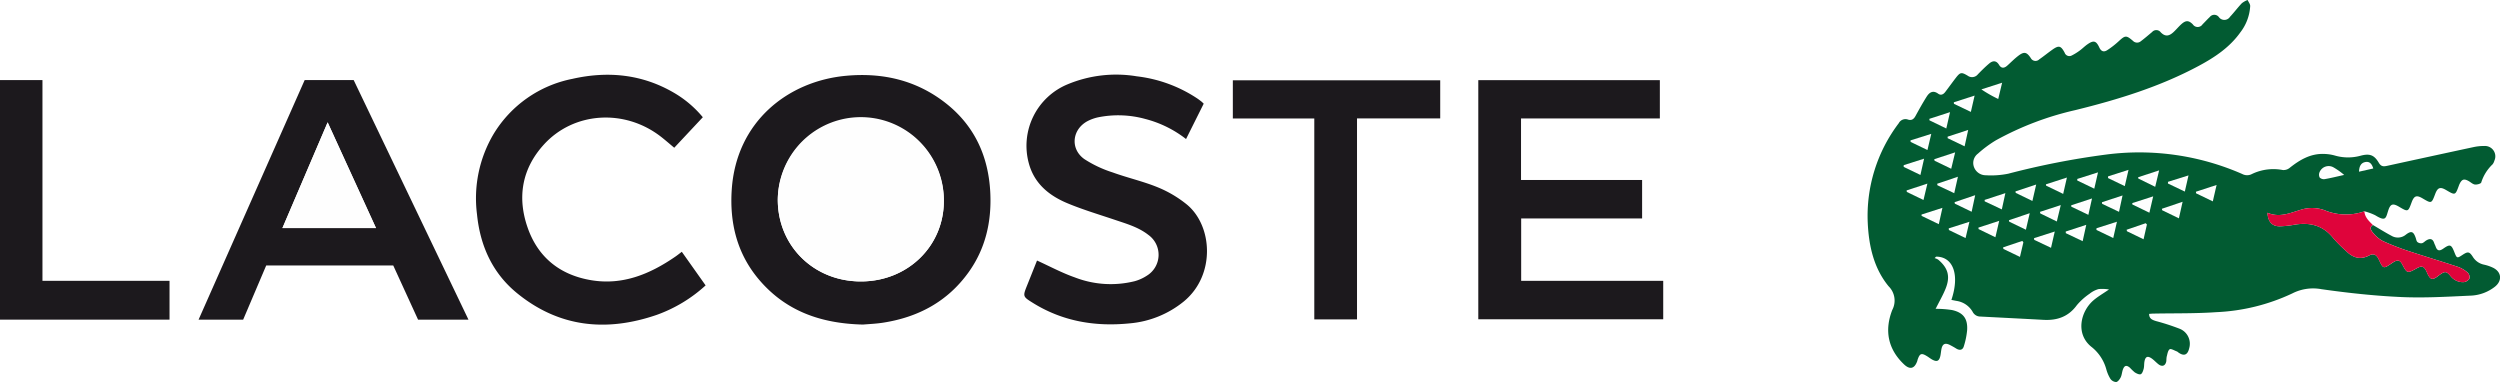 <svg id="a128e0ad-e77d-40b2-b20a-706566172f39" data-name="Lager 1" xmlns="http://www.w3.org/2000/svg" viewBox="0 0 578.579 88.417"><defs><style>.\34 08fc9bb-d02e-4cb8-b706-7afa7f6f0dfe{fill:#1c191d;}.a5230f63-cd5e-48ba-b9ee-c66fb463cd20{fill:#025b32;}.\33 d6f2c8c-848c-4670-b15a-f9c62fe61a0e{fill:#df043b;}.\34 5e216d1-80c1-4e7f-8fe2-2de0adecb99d{fill:#fefefe;}</style></defs><title>Lacoste_master logo</title><polygon class="408fc9bb-d02e-4cb8-b706-7afa7f6f0dfe" points="0 18.534 9.826 18.534 9.826 64.992 39.234 64.992 39.234 73.974 0 73.974 0 18.534"/><path class="a5230f63-cd5e-48ba-b9ee-c66fb463cd20" d="M448.2,71.472a24.311,24.311,0,0,1,3.565.282c2.588.578,3.651,1.981,3.494,4.632a17.754,17.754,0,0,1-.759,3.729c-.244.861-.9,1.052-1.7.591a19.111,19.111,0,0,0-1.668-.935c-1.01-.454-1.579-.14-1.809.961-.114.547-.144,1.111-.267,1.655-.271,1.2-.808,1.427-1.9.824-.383-.211-.729-.49-1.1-.723-1.368-.858-1.738-.734-2.258.75-.039.113-.05.236-.091.348-.631,1.748-1.685,2.034-3.049.744-3.777-3.571-4.553-7.922-2.721-12.609a4.646,4.646,0,0,0-.854-5.468c-3.432-4.178-4.572-9.332-4.826-14.65a35.472,35.472,0,0,1,7.179-23.094,1.744,1.744,0,0,1,2.137-.834c.838.269,1.338-.106,1.738-.839.82-1.5,1.655-3,2.568-4.451.632-1,1.46-1.58,2.675-.7.647.469,1.22.15,1.653-.421.8-1.05,1.567-2.12,2.37-3.165,1.075-1.4,1.337-1.46,2.813-.578a1.707,1.707,0,0,0,2.356-.328c.837-.856,1.685-1.707,2.6-2.48.818-.695,1.641-.783,2.3.3.53.875,1.2.795,1.892.179.833-.743,1.615-1.551,2.5-2.232,1.394-1.078,1.989-.96,2.952.482a1.225,1.225,0,0,0,1.953.3c1.016-.7,1.977-1.489,2.985-2.206,1.541-1.1,2.014-.99,2.9.661a1.153,1.153,0,0,0,1.678.625,12.556,12.556,0,0,0,1.819-1.129c.613-.445,1.148-1,1.769-1.431,1.424-.992,2.025-.847,2.755.734.424.919,1.057,1.11,1.814.624a19.4,19.4,0,0,0,2.635-2.041c1.532-1.41,1.765-1.47,3.329-.129a1.331,1.331,0,0,0,1.842.082c.893-.669,1.734-1.408,2.595-2.119a1.284,1.284,0,0,1,1.991.056c.956.986,1.818.989,2.894.023.623-.559,1.157-1.218,1.77-1.79,1.084-1.012,1.776-1.08,2.783-.044a1.339,1.339,0,0,0,2.23-.016c.566-.563,1.1-1.16,1.683-1.706a1.324,1.324,0,0,1,2.1.016,1.554,1.554,0,0,0,2.575-.058c.956-1.015,1.79-2.145,2.751-3.154A5.036,5.036,0,0,1,520.166,0c.212.466.614.936.6,1.4A10.921,10.921,0,0,1,518.5,7.472c-2.471,3.48-5.9,5.766-9.6,7.755-9.038,4.855-18.737,7.826-28.638,10.263a70.111,70.111,0,0,0-18.381,7,27.1,27.1,0,0,0-4.114,3.056,2.7,2.7,0,0,0-.956,3.023,2.9,2.9,0,0,0,2.754,1.991,19.97,19.97,0,0,0,5.212-.361,182.822,182.822,0,0,1,22.663-4.432,59.31,59.31,0,0,1,31.5,4.509,2.374,2.374,0,0,0,2.235-.007,11.445,11.445,0,0,1,7.123-.922,2.225,2.225,0,0,0,1.559-.463c2.362-1.884,4.867-3.379,8.022-3.258a10.079,10.079,0,0,1,2.479.37,10.916,10.916,0,0,0,6.017.026c2.044-.53,3.084-.167,4.151,1.641.544.921,1.118.894,1.938.715q10-2.187,20.01-4.339a11.478,11.478,0,0,1,2.495-.254,2.4,2.4,0,0,1,2.311,3.395,2.441,2.441,0,0,1-.42.852,9.869,9.869,0,0,0-2.623,4.2c-.073.281-.977.533-1.456.473-.51-.064-.967-.523-1.455-.8-1.058-.594-1.558-.439-2.092.643a4.529,4.529,0,0,0-.182.441c-.825,2.236-.825,2.236-2.957.986-1.353-.793-1.947-.578-2.509.906-.854,2.257-.854,2.257-2.921,1.034-1.415-.837-1.978-.624-2.559.968-.794,2.172-.829,2.184-2.872.973-1.459-.865-2.03-.7-2.544.934-.551,1.751-.553,2.52-2.994,1.023a13,13,0,0,0-2.486-.91,12.825,12.825,0,0,1-9.23-.249,8.506,8.506,0,0,0-5.429-.126c-2.542.767-5.026,1.916-7.785.708.1,2.045,1.044,3.127,2.779,3.139a21.336,21.336,0,0,0,3.562-.384c3.591-.587,6.626.221,8.957,3.216a32.608,32.608,0,0,0,2.878,2.871c1.569,1.562,3.292,2.147,5.4,1.03,1.014-.538,1.7-.107,2.177.923,1.042,2.235,1.075,2.219,3.037.884.2-.134.4-.26.611-.377.786-.439,1.322-.239,1.751.568,1.179,2.219,1.2,2.209,3.428.972,1.124-.624,1.618-.473,2.19.676.125.25.221.515.348.764.6,1.184,1.067,1.3,2.143.536.228-.162.442-.343.671-.5,1.151-.811,1.477-.781,2.412.292a3.607,3.607,0,0,0,3.13,1.449,1.808,1.808,0,0,0,1.272-.837,1.48,1.48,0,0,0-.386-1.342,6.957,6.957,0,0,0-2.234-1.342c-3.787-1.261-7.617-2.393-11.4-3.652a56.39,56.39,0,0,1-6.015-2.334,7.459,7.459,0,0,1-2.333-1.985c-.365-.427-.872-1.175.029-1.729,1.436.841,2.847,1.73,4.316,2.508a2.888,2.888,0,0,0,3.341-.305c1.244-.932,1.724-.7,2.237.757.119.338.167.769.4.978a1.356,1.356,0,0,0,1.035.28c.361-.076.658-.43,1-.639.849-.52,1.51-.449,1.851.61.085.264.235.507.324.771.355,1.046.9,1.121,1.785.5,1.553-1.087,1.851-.96,2.554.822.573,1.453.621,1.469,1.889.632,1.242-.82,1.6-.778,2.4.473a3.968,3.968,0,0,0,2.574,1.788,9.528,9.528,0,0,1,2.138.736c1.929.982,2.12,2.975.4,4.355a9.7,9.7,0,0,1-5.656,2.08c-5.341.245-10.7.567-16.035.326-6.171-.28-12.342-.946-18.46-1.818a10.591,10.591,0,0,0-6.752.976,45.88,45.88,0,0,1-17.562,4.34c-4.891.342-9.813.238-14.722.336-.273.005-.546.041-.856.065,0,1.124.757,1.4,1.591,1.661a52.338,52.338,0,0,1,5.552,1.808,3.735,3.735,0,0,1,2.136,4.475c-.366,1.592-1.22,1.916-2.542.963a1.335,1.335,0,0,0-.289-.211c-.58-.2-1.405-.721-1.692-.51-.434.318-.522,1.138-.7,1.761a8.563,8.563,0,0,0-.069.954c-.189,1.142-.977,1.442-1.885.711-.5-.4-.932-.881-1.447-1.254-.988-.715-1.522-.5-1.736.679-.1.547-.039,1.129-.181,1.661-.124.467-.334,1.122-.68,1.262s-.966-.166-1.373-.423a11.41,11.41,0,0,1-1.121-1.072c-.783-.664-1.266-.561-1.621.381-.224.593-.243,1.274-.518,1.835-.22.449-.653,1.036-1.054,1.089a1.755,1.755,0,0,1-1.334-.745,8.584,8.584,0,0,1-.94-2.181,9.961,9.961,0,0,0-3.334-5.127c-3.879-2.976-2.666-8.261.364-10.863.989-.85,2.143-1.507,3.588-2.505a9.342,9.342,0,0,0-2.415-.09,5.9,5.9,0,0,0-2.1,1.092,14.346,14.346,0,0,0-2.931,2.638c-1.952,2.676-4.568,3.562-7.721,3.388-4.864-.268-9.729-.509-14.593-.763a1.985,1.985,0,0,1-1.8-1.1,5.174,5.174,0,0,0-3.753-2.523c-.384-.072-.766-.152-1.161-.23,1.956-5.792.438-10.006-3.54-10.011l-.345.34a3.127,3.127,0,0,1,.827.355c2.265,1.9,2.838,3.846,1.756,6.612-.62,1.584-1.5,3.068-2.256,4.6l-.119.152Z"/><path class="408fc9bb-d02e-4cb8-b706-7afa7f6f0dfe" d="M199.751,75.114C190,74.892,181.91,72.007,175.759,64.83c-5.164-6.026-6.933-13.184-6.408-20.971,1.065-15.782,13.069-25.1,26.476-26.322,8.487-.776,16.3,1.034,23.073,6.36,6.658,5.236,9.868,12.3,10.283,20.663.331,6.684-1.08,12.962-5.041,18.475C219.28,69.8,212.5,73.415,204.378,74.678,202.687,74.942,200.964,75,199.751,75.114Zm-.515-9.981c10.8,0,19.194-8.134,19.2-18.617A19.22,19.22,0,0,0,180,46.145C179.976,56.894,188.323,65.134,199.236,65.133Z"/><polygon class="408fc9bb-d02e-4cb8-b706-7afa7f6f0dfe" points="384.141 18.55 384.141 27.413 352.014 27.413 352.014 41.654 380.036 41.654 380.036 50.556 352.047 50.556 352.047 64.993 384.921 64.993 384.921 73.89 342.125 73.89 342.125 18.55 384.141 18.55"/><path class="408fc9bb-d02e-4cb8-b706-7afa7f6f0dfe" d="M45.957,73.975,70.51,18.534H81.854l26.564,55.441-11.666,0L91.01,61.439h-29.4L56.277,73.974ZM87.021,52.788,75.827,28.312,65.358,52.788Z"/><path class="408fc9bb-d02e-4cb8-b706-7afa7f6f0dfe" d="M278.576,23.995l-4.087,8.183a25.784,25.784,0,0,0-9.424-4.643,23.538,23.538,0,0,0-11.03-.363,9.937,9.937,0,0,0-2.134.753c-3.747,1.83-4.366,6.439-.974,8.878a26.883,26.883,0,0,0,6.538,3.088c3.442,1.253,7.056,2.059,10.438,3.442a26.7,26.7,0,0,1,6.751,3.981c6,4.92,6.7,16.362-.67,22.44a22.917,22.917,0,0,1-12.578,5.086c-7.906.794-15.444-.45-22.311-4.708-2.428-1.506-2.418-1.52-1.347-4.193.783-1.956,1.562-3.913,2.252-5.642,2.929,1.327,5.742,2.852,8.723,3.893a22.966,22.966,0,0,0,13.887.885,9.982,9.982,0,0,0,2.813-1.277,5.662,5.662,0,0,0,.352-9.431c-2.273-1.785-5.015-2.564-7.7-3.471-3.7-1.25-7.457-2.363-11.053-3.864-4.264-1.781-7.7-4.579-8.944-9.333a15.394,15.394,0,0,1,9.031-18.2,29.185,29.185,0,0,1,15.983-1.836,31.954,31.954,0,0,1,14.022,5.145c.329.225.647.468.961.714C278.232,23.648,278.367,23.8,278.576,23.995Z"/><path class="408fc9bb-d02e-4cb8-b706-7afa7f6f0dfe" d="M157.791,58.271l5.51,7.778a33.46,33.46,0,0,1-11.356,6.838c-11.6,3.975-22.543,2.89-32.253-5.014-5.725-4.66-8.575-10.991-9.3-18.294a29.152,29.152,0,0,1,3.891-18.646,27.526,27.526,0,0,1,18.14-12.673c8.245-1.871,16.194-1.1,23.6,3.238a25.053,25.053,0,0,1,6.631,5.633l-6.613,7.062c-1.134-.942-2.113-1.81-3.148-2.607-8.387-6.462-20.128-5.733-27.052,1.9-5.048,5.566-6.183,12.176-3.726,19.206,2.4,6.875,7.478,10.918,14.615,12.14,7.311,1.253,13.654-1.373,19.547-5.427C156.765,59.072,157.227,58.7,157.791,58.271Z"/><polygon class="408fc9bb-d02e-4cb8-b706-7afa7f6f0dfe" points="304.17 27.42 285.317 27.42 285.317 18.584 333.311 18.584 333.311 27.404 314.055 27.404 314.055 73.918 304.17 73.918 304.17 27.42"/><path class="3d6f2c8c-848c-4670-b15a-f9c62fe61a0e" d="M549.155,52.073c-.9.554-.393,1.3-.029,1.729a7.459,7.459,0,0,0,2.333,1.985,56.39,56.39,0,0,0,6.015,2.334c3.787,1.26,7.618,2.392,11.4,3.652a6.957,6.957,0,0,1,2.234,1.342,1.48,1.48,0,0,1,.386,1.342,1.808,1.808,0,0,1-1.272.837,3.607,3.607,0,0,1-3.13-1.449c-.934-1.073-1.261-1.1-2.412-.292-.228.161-.443.342-.671.5-1.076.763-1.539.648-2.143-.536-.127-.249-.223-.513-.348-.764-.572-1.149-1.066-1.3-2.19-.676-2.229,1.237-2.248,1.247-3.428-.972-.429-.808-.965-1.007-1.751-.568-.209.117-.413.242-.611.377-1.962,1.334-1.994,1.35-3.037-.884-.48-1.03-1.163-1.46-2.177-.923-2.1,1.116-3.828.532-5.4-1.03a32.608,32.608,0,0,1-2.878-2.871c-2.331-2.995-5.367-3.8-8.957-3.216a21.336,21.336,0,0,1-3.562.384c-1.735-.012-2.678-1.094-2.779-3.139,2.759,1.208,5.243.059,7.785-.708a8.506,8.506,0,0,1,5.429.126,12.825,12.825,0,0,0,9.23.249C547.291,50.307,548.265,51.164,549.155,52.073Z"/><path class="45e216d1-80c1-4e7f-8fe2-2de0adecb99d" d="M542.516,40.485c-1.8.4-3.152.741-4.524.973a1.383,1.383,0,0,1-1.142-.368,1.489,1.489,0,0,1-.044-1.21,2.274,2.274,0,0,1,3.2-1.169A16.534,16.534,0,0,1,542.516,40.485Z"/><path class="45e216d1-80c1-4e7f-8fe2-2de0adecb99d" d="M468.858,53.166,464.995,51.3l-.064-.34,4.813-1.619Z"/><path class="45e216d1-80c1-4e7f-8fe2-2de0adecb99d" d="M483.314,49.72l-3.952-1.89-.018-.317,4.815-1.587Z"/><path class="45e216d1-80c1-4e7f-8fe2-2de0adecb99d" d="M476.928,47.463l-.916,3.794L472.193,49.4l-.082-.365Z"/><path class="45e216d1-80c1-4e7f-8fe2-2de0adecb99d" d="M450.995,52.852l4.791-1.525-.894,3.772-3.855-1.864Z"/><path class="45e216d1-80c1-4e7f-8fe2-2de0adecb99d" d="M485.192,52.825l4.734-1.511-.853,3.772-3.89-1.867Z"/><path class="45e216d1-80c1-4e7f-8fe2-2de0adecb99d" d="M496.866,51.954l-.778,3.425-3.84-1.864-.079-.344,4.415-1.512Z"/><path class="45e216d1-80c1-4e7f-8fe2-2de0adecb99d" d="M470.736,55.118l4.8-1.54-.864,3.775-3.888-1.844Z"/><path class="45e216d1-80c1-4e7f-8fe2-2de0adecb99d" d="M452.175,23.675l4.811-1.554-.866,3.78-3.914-1.871Z"/><path class="45e216d1-80c1-4e7f-8fe2-2de0adecb99d" d="M497.438,49.229l-3.949-1.912L493.481,47l4.835-1.558Z"/><path class="45e216d1-80c1-4e7f-8fe2-2de0adecb99d" d="M480.748,41.412l4.8-1.523-.865,3.777-3.936-1.892Z"/><path class="45e216d1-80c1-4e7f-8fe2-2de0adecb99d" d="M508.205,44.372l4.787-1.567-.879,3.8-3.873-1.866Z"/><path class="45e216d1-80c1-4e7f-8fe2-2de0adecb99d" d="M450.738,31.629l4.764-1.559-.829,3.793-3.924-1.88Z"/><path class="45e216d1-80c1-4e7f-8fe2-2de0adecb99d" d="M440.578,38.222l4.715-1.5-.847,3.769-3.876-1.866Z"/><path class="45e216d1-80c1-4e7f-8fe2-2de0adecb99d" d="M477.485,44.877l-3.958-1.917-.036-.3,4.859-1.573Z"/><path class="45e216d1-80c1-4e7f-8fe2-2de0adecb99d" d="M462.677,51.109l-.878,3.8-3.891-1.891-.041-.343Z"/><path class="45e216d1-80c1-4e7f-8fe2-2de0adecb99d" d="M487.88,40.813l4.726-1.506-.863,3.767-3.884-1.868Z"/><path class="45e216d1-80c1-4e7f-8fe2-2de0adecb99d" d="M453.128,40.9l-.856,3.81-3.886-1.833-.064-.35Z"/><path class="45e216d1-80c1-4e7f-8fe2-2de0adecb99d" d="M463.354,19.143l-.9,3.765a30.248,30.248,0,0,1-3.9-2.221Z"/><path class="45e216d1-80c1-4e7f-8fe2-2de0adecb99d" d="M448.7,51.881l-3.982-1.917-.01-.314L449.54,48.1Z"/><path class="45e216d1-80c1-4e7f-8fe2-2de0adecb99d" d="M442.145,32.491l4.813-1.515-.884,3.748-3.89-1.874Z"/><path class="45e216d1-80c1-4e7f-8fe2-2de0adecb99d" d="M452.484,35.258l-.911,3.8L447.722,37.2l-.076-.354Z"/><path class="45e216d1-80c1-4e7f-8fe2-2de0adecb99d" d="M504.265,50.532l-3.873-1.879-.058-.338,4.79-1.621Z"/><path class="45e216d1-80c1-4e7f-8fe2-2de0adecb99d" d="M486.457,46.8l4.768-1.563-.816,3.789L486.5,47.172Z"/><path class="45e216d1-80c1-4e7f-8fe2-2de0adecb99d" d="M501.742,42.079l4.747-1.485-.852,3.743-3.906-1.865Z"/><path class="45e216d1-80c1-4e7f-8fe2-2de0adecb99d" d="M459.306,46.265l4.8-1.571-.82,3.769L459.325,46.6Z"/><path class="45e216d1-80c1-4e7f-8fe2-2de0adecb99d" d="M478.075,53.583l4.75-1.551-.832,3.788-3.9-1.858Z"/><path class="45e216d1-80c1-4e7f-8fe2-2de0adecb99d" d="M498.779,43.235l-3.914-1.925-.023-.3,4.85-1.581Z"/><path class="45e216d1-80c1-4e7f-8fe2-2de0adecb99d" d="M446.52,27.5l4.779-1.547-.862,3.784-3.9-1.89Z"/><path class="45e216d1-80c1-4e7f-8fe2-2de0adecb99d" d="M468.272,56.088l-.791,3.367-3.829-1.839-.072-.365,4.442-1.494Z"/><path class="45e216d1-80c1-4e7f-8fe2-2de0adecb99d" d="M456.3,49.009l-3.893-1.882-.051-.34,4.763-1.615Z"/><path class="45e216d1-80c1-4e7f-8fe2-2de0adecb99d" d="M470.362,46.511,466.5,44.639l-.054-.344,4.792-1.588Z"/><path class="45e216d1-80c1-4e7f-8fe2-2de0adecb99d" d="M446.058,42.49l-.9,3.794-3.855-1.86-.057-.355Z"/><path class="45e216d1-80c1-4e7f-8fe2-2de0adecb99d" d="M545.944,39.735c.054-1.246.433-2.054,1.49-2.244,1.007-.181,1.506.475,1.819,1.5Z"/><path class="45e216d1-80c1-4e7f-8fe2-2de0adecb99d" d="M199.236,65.133c-10.913,0-19.26-8.239-19.235-18.988a19.22,19.22,0,0,1,38.439.371C218.43,57,210.041,65.132,199.236,65.133Z"/><path class="45e216d1-80c1-4e7f-8fe2-2de0adecb99d" d="M87.021,52.788H65.358L75.827,28.312Z"/></svg>
